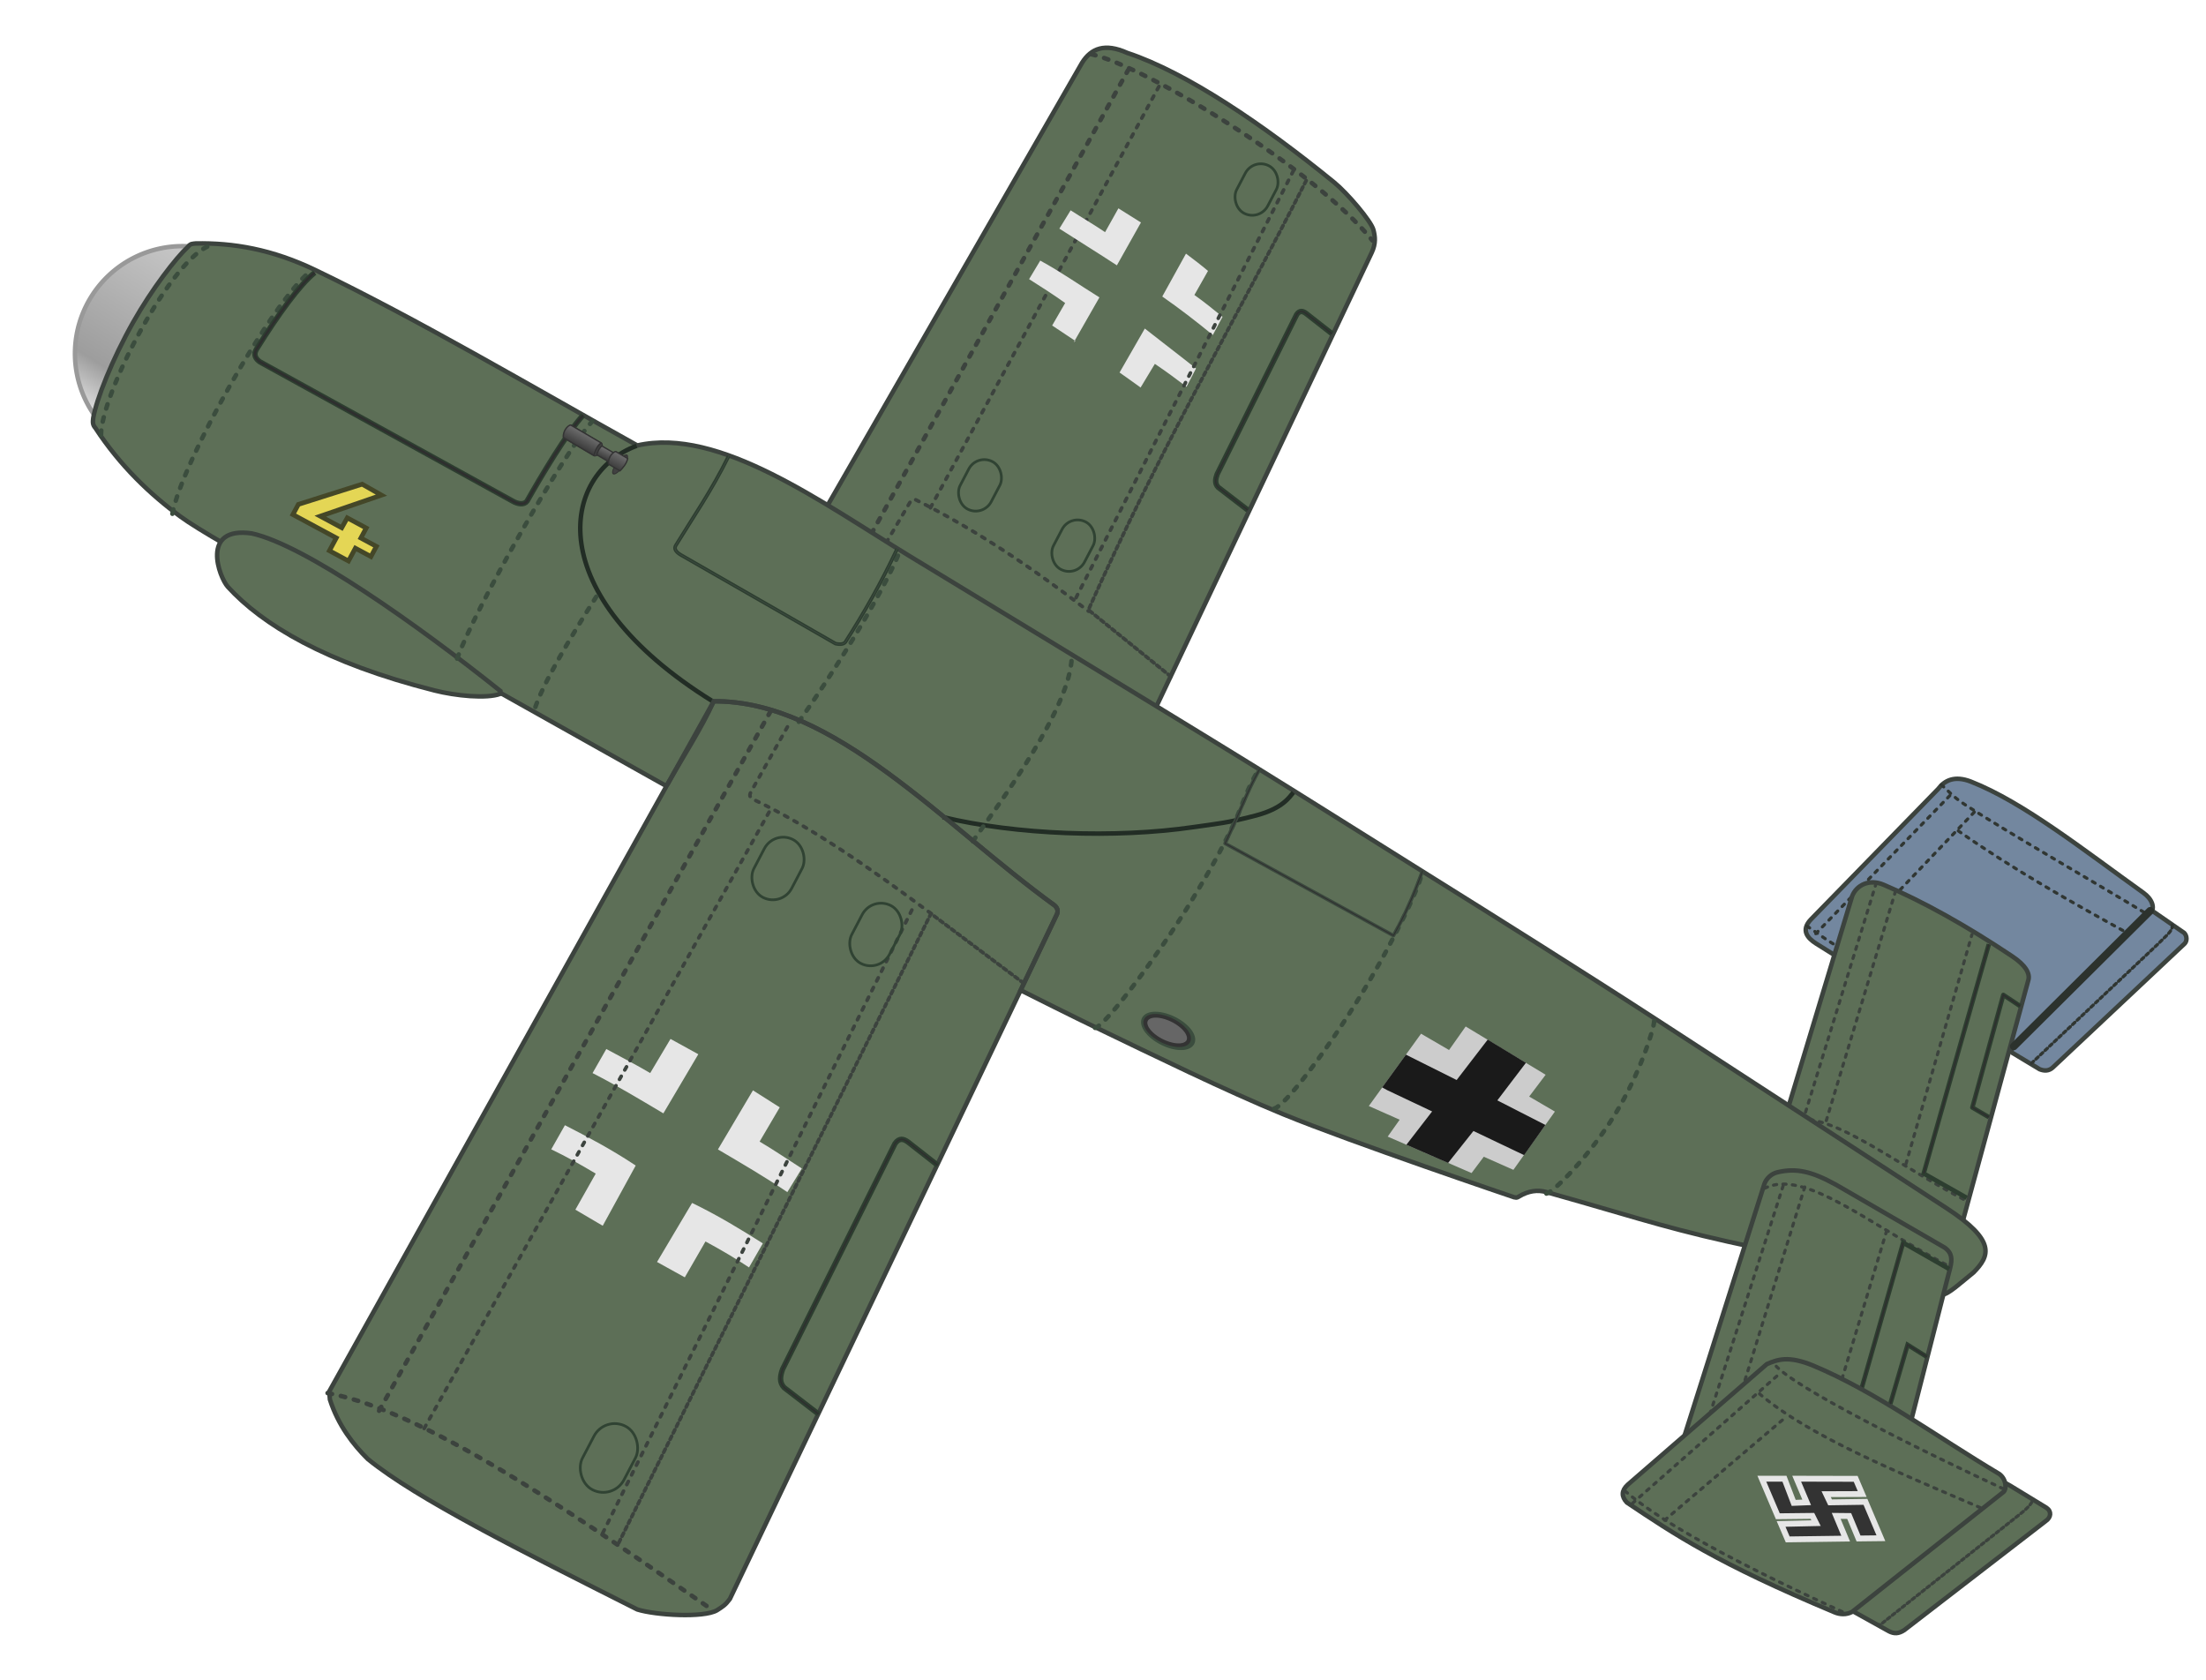 <?xml version="1.0" encoding="UTF-8" standalone="no"?>
<!-- Created with Inkscape (http://www.inkscape.org/) -->
<svg
   xmlns:dc="http://purl.org/dc/elements/1.1/"
   xmlns:cc="http://creativecommons.org/ns#"
   xmlns:rdf="http://www.w3.org/1999/02/22-rdf-syntax-ns#"
   xmlns:svg="http://www.w3.org/2000/svg"
   xmlns="http://www.w3.org/2000/svg"
   xmlns:xlink="http://www.w3.org/1999/xlink"
   xmlns:sodipodi="http://sodipodi.sourceforge.net/DTD/sodipodi-0.dtd"
   xmlns:inkscape="http://www.inkscape.org/namespaces/inkscape"
   width="489.67"
   height="372.92"
   id="svg2"
   sodipodi:version="0.32"
   inkscape:version="0.46"
   sodipodi:docname="Arado E.381 I 3d.svg"
   inkscape:output_extension="org.inkscape.output.svg.inkscape"
   version="1.0">
  <defs
     id="defs4">
    <linearGradient
       id="linearGradient3396">
      <stop
         style="stop-color:#696969;stop-opacity:1;"
         offset="0"
         id="stop3398" />
      <stop
         style="stop-color:#333333;stop-opacity:1;"
         offset="1"
         id="stop3400" />
    </linearGradient>
    <linearGradient
       id="linearGradient3280">
      <stop
         style="stop-color:#cccccc;stop-opacity:1;"
         offset="0"
         id="stop3282" />
      <stop
         id="stop3290"
         offset="0.74"
         style="stop-color:#9d9d9d;stop-opacity:1;" />
      <stop
         style="stop-color:#efefef;stop-opacity:1;"
         offset="1"
         id="stop3284" />
    </linearGradient>
    <inkscape:perspective
       sodipodi:type="inkscape:persp3d"
       inkscape:vp_x="0 : 526.18109 : 1"
       inkscape:vp_y="0 : 1000 : 0"
       inkscape:vp_z="744.09448 : 526.18109 : 1"
       inkscape:persp3d-origin="372.04724 : 350.78739 : 1"
       id="perspective10" />
    <inkscape:perspective
       id="perspective2390"
       inkscape:persp3d-origin="372.04724 : 350.78739 : 1"
       inkscape:vp_z="744.09448 : 526.18109 : 1"
       inkscape:vp_y="0 : 1000 : 0"
       inkscape:vp_x="0 : 526.18109 : 1"
       sodipodi:type="inkscape:persp3d" />
    <linearGradient
       inkscape:collect="always"
       xlink:href="#linearGradient3280"
       id="linearGradient3286"
       x1="113.25"
       y1="396.023"
       x2="162.286"
       y2="396.023"
       gradientUnits="userSpaceOnUse" />
    <linearGradient
       inkscape:collect="always"
       xlink:href="#linearGradient3396"
       id="linearGradient3450"
       x1="-210.852"
       y1="424.845"
       x2="-199.992"
       y2="424.845"
       gradientUnits="userSpaceOnUse" />
    <radialGradient
       inkscape:collect="always"
       xlink:href="#linearGradient3396"
       id="radialGradient3452"
       cx="431.452"
       cy="218.114"
       fx="431.452"
       fy="218.114"
       r="5.43"
       gradientTransform="matrix(1,0,0,0.244,0,164.853)"
       gradientUnits="userSpaceOnUse"
       spreadMethod="reflect" />
    <radialGradient
       inkscape:collect="always"
       xlink:href="#linearGradient3396"
       id="radialGradient3473"
       gradientUnits="userSpaceOnUse"
       gradientTransform="matrix(0.838,0.545,-0.133,0.205,-78.011,145.974)"
       spreadMethod="reflect"
       cx="431.452"
       cy="218.114"
       fx="431.452"
       fy="218.114"
       r="5.43" />
    <linearGradient
       inkscape:collect="always"
       xlink:href="#linearGradient3396"
       id="linearGradient3481"
       x1="242.298"
       y1="416.859"
       x2="240.963"
       y2="419.258"
       gradientUnits="userSpaceOnUse"
       spreadMethod="reflect" />
    <linearGradient
       inkscape:collect="always"
       xlink:href="#linearGradient3396"
       id="linearGradient3489"
       x1="249.007"
       y1="421.177"
       x2="248.225"
       y2="422.692"
       gradientUnits="userSpaceOnUse" />
    <linearGradient
       inkscape:collect="always"
       xlink:href="#linearGradient3396"
       id="linearGradient3495"
       gradientUnits="userSpaceOnUse"
       spreadMethod="reflect"
       x1="242.298"
       y1="416.859"
       x2="240.963"
       y2="419.258"
       gradientTransform="translate(10.007,5.935)" />
    <linearGradient
       inkscape:collect="always"
       xlink:href="#linearGradient3396"
       id="linearGradient3509"
       gradientUnits="userSpaceOnUse"
       x1="249.007"
       y1="421.177"
       x2="248.225"
       y2="422.692"
       gradientTransform="matrix(1.081,-0.146,-0.135,1.238,52.989,-53.845)" />
    <linearGradient
       inkscape:collect="always"
       xlink:href="#linearGradient3396"
       id="linearGradient3511"
       gradientUnits="userSpaceOnUse"
       spreadMethod="reflect"
       x1="242.298"
       y1="416.859"
       x2="240.963"
       y2="419.258"
       gradientTransform="matrix(1.081,-0.146,-0.135,1.238,52.989,-53.845)" />
    <linearGradient
       inkscape:collect="always"
       xlink:href="#linearGradient3396"
       id="linearGradient3513"
       gradientUnits="userSpaceOnUse"
       gradientTransform="matrix(1.081,-0.146,-0.135,1.238,63.003,-47.964)"
       spreadMethod="reflect"
       x1="242.298"
       y1="416.859"
       x2="240.963"
       y2="419.258" />
    <filter
       inkscape:collect="always"
       id="filter4104"
       x="-0.014"
       width="1.028"
       y="-0.111"
       height="1.221">
      <feGaussianBlur
         inkscape:collect="always"
         stdDeviation="0.467"
         id="feGaussianBlur4106" />
    </filter>
    <filter
       inkscape:collect="always"
       id="filter4108">
      <feGaussianBlur
         inkscape:collect="always"
         stdDeviation="0.462"
         id="feGaussianBlur4110" />
    </filter>
    <filter
       inkscape:collect="always"
       id="filter4116">
      <feGaussianBlur
         inkscape:collect="always"
         stdDeviation="0.207"
         id="feGaussianBlur4118" />
    </filter>
    <filter
       inkscape:collect="always"
       id="filter4156">
      <feGaussianBlur
         inkscape:collect="always"
         stdDeviation="0.18"
         id="feGaussianBlur4158" />
    </filter>
    <filter
       inkscape:collect="always"
       id="filter4160">
      <feGaussianBlur
         inkscape:collect="always"
         stdDeviation="0.245"
         id="feGaussianBlur4162" />
    </filter>
    <filter
       inkscape:collect="always"
       id="filter4164">
      <feGaussianBlur
         inkscape:collect="always"
         stdDeviation="0.231"
         id="feGaussianBlur4166" />
    </filter>
    <filter
       inkscape:collect="always"
       id="filter4170">
      <feGaussianBlur
         inkscape:collect="always"
         stdDeviation="0.316"
         id="feGaussianBlur4172" />
    </filter>
    <filter
       inkscape:collect="always"
       id="filter4184">
      <feGaussianBlur
         inkscape:collect="always"
         stdDeviation="0.159"
         id="feGaussianBlur4186" />
    </filter>
    <filter
       inkscape:collect="always"
       id="filter4200">
      <feGaussianBlur
         inkscape:collect="always"
         stdDeviation="0.199"
         id="feGaussianBlur4202" />
    </filter>
    <filter
       inkscape:collect="always"
       id="filter4204">
      <feGaussianBlur
         inkscape:collect="always"
         stdDeviation="0.337"
         id="feGaussianBlur4206" />
    </filter>
    <filter
       inkscape:collect="always"
       id="filter4208">
      <feGaussianBlur
         inkscape:collect="always"
         stdDeviation="0.116"
         id="feGaussianBlur4210" />
    </filter>
    <filter
       inkscape:collect="always"
       id="filter4212">
      <feGaussianBlur
         inkscape:collect="always"
         stdDeviation="0.235"
         id="feGaussianBlur4214" />
    </filter>
    <filter
       inkscape:collect="always"
       id="filter4218">
      <feGaussianBlur
         inkscape:collect="always"
         stdDeviation="0.766"
         id="feGaussianBlur4220" />
    </filter>
    <filter
       inkscape:collect="always"
       id="filter4222">
      <feGaussianBlur
         inkscape:collect="always"
         stdDeviation="0.08"
         id="feGaussianBlur4224" />
    </filter>
    <filter
       inkscape:collect="always"
       id="filter4230">
      <feGaussianBlur
         inkscape:collect="always"
         stdDeviation="0.08"
         id="feGaussianBlur4232" />
    </filter>
  </defs>
  <sodipodi:namedview
     id="base"
     pagecolor="#ffffff"
     bordercolor="#666666"
     borderopacity="1.0"
     inkscape:pageopacity="0.0"
     inkscape:pageshadow="2"
     inkscape:zoom="0.98994949"
     inkscape:cx="132.98345"
     inkscape:cy="278.35044"
     inkscape:document-units="px"
     inkscape:current-layer="layer1"
     showgrid="false"
     inkscape:window-width="1280"
     inkscape:window-height="968"
     inkscape:window-x="-4"
     inkscape:window-y="-4"
     showguides="true"
     inkscape:guide-bbox="true" />
  <g
     inkscape:label="Capa 1"
     inkscape:groupmode="layer"
     id="layer1"
     transform="translate(-128.088,-330.007)">
    <path
       style="fill:#73879f;fill-opacity:1;fill-rule:evenodd;stroke:#3c433e;stroke-width:1px;stroke-linecap:butt;stroke-linejoin:miter;stroke-opacity:1"
       d="M 531.162,539.428 C 529.403,538.303 527.7,536.536 530.091,534.071 L 558.305,505.142 C 559.709,503.258 561.942,502.084 565.627,503.535 C 577.275,508.122 590.722,518.8 603.841,528.178 C 605.855,529.618 606.491,531.56 605.448,532.821 L 576.001,562.973 C 575.199,563.771 574.377,563.302 573.395,562.999 C 558.575,555.646 544.991,548.269 531.162,539.428 z"
       id="path3374"
       sodipodi:nodetypes="cccsscccs" />
    <path
       style="fill:none;fill-rule:evenodd;stroke:#303632;stroke-width:0.7;stroke-linecap:round;stroke-linejoin:miter;stroke-miterlimit:4;stroke-dasharray:0.7, 1.4;stroke-dashoffset:0;stroke-opacity:1"
       d="M 529.198,535.589 C 531.03,536.796 534.164,539.215 536.609,540.41"
       id="path3386"
       sodipodi:nodetypes="cc" />
    <path
       style="fill:none;fill-rule:evenodd;stroke:#303632;stroke-width:0.7;stroke-linecap:round;stroke-linejoin:miter;stroke-miterlimit:4;stroke-dasharray:0.7, 1.4;stroke-dashoffset:0;stroke-opacity:1"
       d="M 560.887,506.627 L 531.131,537.268"
       id="path3378"
       sodipodi:nodetypes="cc" />
    <path
       style="fill:none;fill-rule:evenodd;stroke:#303632;stroke-width:0.7;stroke-linecap:round;stroke-linejoin:miter;stroke-miterlimit:4;stroke-dasharray:0.7, 1.4;stroke-dashoffset:0;stroke-opacity:1"
       d="M 566.317,510.289 L 547.629,529.861"
       id="path3380"
       sodipodi:nodetypes="cc" />
    <path
       style="fill:#5d6f57;fill-opacity:1;fill-rule:evenodd;stroke:#3c433e;stroke-width:1px;stroke-linecap:butt;stroke-linejoin:miter;stroke-opacity:1"
       d="M 524.703,576.95 L 539.22,528.914 C 540.19,526.481 542.996,525.052 546.162,526.392 C 554.857,530.072 564.575,535.493 574.734,542.285 C 577.73,544.289 578.774,546.136 578.305,547.642 L 563.327,602.716 L 524.703,576.95 z"
       id="path2572"
       sodipodi:nodetypes="ccssccc" />
    <path
       style="fill:#5d6f57;fill-opacity:1;fill-rule:evenodd;stroke:#3c433e;stroke-width:1px;stroke-linecap:butt;stroke-linejoin:miter;stroke-opacity:1"
       d="M 309.377,446.392 L 368.305,343.892 C 370.284,340.769 373.303,339.498 378.305,341.749 C 391.469,346.106 408.546,357.694 424.225,370.487 C 427.196,372.911 432.464,379.117 432.948,381.035 C 433.329,382.543 433.518,384.028 432.591,386.035 L 382.948,490.678 L 309.377,446.392 z"
       id="path2396"
       sodipodi:nodetypes="cccssccc" />
    <path
       style="fill:none;fill-rule:evenodd;stroke:#3c433e;stroke-width:1;stroke-linecap:round;stroke-linejoin:miter;stroke-miterlimit:4;stroke-dasharray:1, 2;stroke-dashoffset:0;stroke-opacity:1"
       d="M 321.481,448.543 L 378.502,345.562"
       id="path2398"
       sodipodi:nodetypes="cc" />
    <path
       style="fill:none;fill-rule:evenodd;stroke:#3c433e;stroke-width:0.8;stroke-linecap:round;stroke-linejoin:miter;stroke-miterlimit:4;stroke-dasharray:0.8, 1.6;stroke-dashoffset:0;stroke-opacity:1"
       d="M 334.613,442.735 L 385.514,348.878"
       id="path2400"
       sodipodi:nodetypes="cc" />
    <path
       style="fill:none;fill-rule:evenodd;stroke:#3c433e;stroke-width:0.8;stroke-linecap:round;stroke-linejoin:miter;stroke-miterlimit:4;stroke-dasharray:0.8, 1.6;stroke-dashoffset:0;stroke-opacity:1"
       d="M 324.789,450.48 L 330.235,441.249 L 331.025,440.785 C 344.949,447.712 357.623,456.367 369.723,465.693"
       id="path2402"
       sodipodi:nodetypes="cccs" />
    <path
       style="fill:none;fill-rule:evenodd;stroke:#3c433e;stroke-width:0.8;stroke-linecap:round;stroke-linejoin:miter;stroke-miterlimit:4;stroke-dasharray:0.8, 0.8;stroke-dashoffset:0;stroke-opacity:1"
       d="M 418.022,370.104 C 401.91,401.865 385.799,429.121 369.687,465.388 L 388.037,480.232"
       id="path2404"
       sodipodi:nodetypes="cc" />
    <path
       style="fill:none;fill-rule:evenodd;stroke:#2d3e30;stroke-width:1.2;stroke-linecap:butt;stroke-linejoin:miter;stroke-miterlimit:4;stroke-dasharray:none;stroke-opacity:1;filter:url(#filter4156)"
       d="M 405.071,443.24 L 398.505,438.189 C 397.703,437.365 397.876,436.345 398.253,435.285 L 415.93,399.804 C 416.604,398.869 417.277,399.07 417.951,399.551 L 423.759,404.097"
       id="path2406"
       sodipodi:nodetypes="cccccc" />
    <path
       id="path2408"
       style="fill:#e6e6e6;fill-opacity:1;fill-rule:evenodd;stroke:none;stroke-width:1px;stroke-linecap:butt;stroke-linejoin:miter;stroke-opacity:1"
       d="M 381.347,379.396 C 379.723,378.356 377.979,377.26 376.345,376.254 L 373.385,381.541 C 370.931,379.876 368.351,378.379 365.738,376.696 L 363.238,380.759 C 367.398,383.447 371.655,386.058 376.005,388.908 L 381.347,379.396 z M 391.342,386.31 C 393.03,387.573 394.602,388.775 396.232,390.144 L 393.208,395.485 C 395.428,397.06 397.416,398.686 399.452,400.34 L 397.299,404.376 C 393.562,401.304 389.855,398.457 386.08,395.827 L 391.342,386.31 z M 366.433,405.991 L 372.133,396.018 C 367.833,393.366 363.596,390.365 358.993,387.855 L 356.521,391.975 C 359.252,393.7 361.959,395.429 364.522,397.273 L 361.635,402.266 C 363.357,403.388 365.08,404.533 366.804,405.702 M 376.599,412.699 L 382.206,402.941 C 386.039,405.96 389.843,408.844 393.565,411.807 L 391.463,415.869 C 389.19,414.136 386.895,412.434 384.435,410.78 L 381.269,416.029 C 379.856,414.97 378.003,413.723 376.599,412.699 z"
       sodipodi:nodetypes="cccccccccccccccccccccccccccc" />
    <path
       sodipodi:nodetypes="cc"
       id="path2433"
       d="M 415.203,367.875 L 366.326,463.887"
       style="fill:none;fill-rule:evenodd;stroke:#3c433e;stroke-width:0.8;stroke-linecap:round;stroke-linejoin:miter;stroke-miterlimit:4;stroke-dasharray:0.8, 1.6;stroke-dashoffset:0;stroke-opacity:1" />
    <path
       style="fill:none;fill-rule:evenodd;stroke:#3c433e;stroke-width:1;stroke-linecap:round;stroke-linejoin:miter;stroke-miterlimit:4;stroke-dasharray:1, 2;stroke-dashoffset:0;stroke-opacity:1"
       d="M 370.286,342.031 C 382.744,344.849 420.03,367.701 432.724,383.389"
       id="path2435"
       sodipodi:nodetypes="cc" />
    <path
       sodipodi:type="arc"
       style="opacity:1;fill:url(#linearGradient3286);fill-opacity:1;fill-rule:evenodd;stroke:#999999;stroke-width:1;stroke-linecap:round;stroke-linejoin:round;stroke-miterlimit:4;stroke-dasharray:none;stroke-dashoffset:0;stroke-opacity:1"
       id="path2508"
       sodipodi:cx="137.76785"
       sodipodi:cy="396.02289"
       sodipodi:rx="24.017857"
       sodipodi:ry="24.017857"
       d="M 161.786,396.023 A 24.018,24.018 0 1 1 113.75,396.023 A 24.018,24.018 0 1 1 161.786,396.023 z"
       transform="matrix(-0.526,0.842,-0.842,-0.526,574.492,500.801)"
       inkscape:transform-center-x="-2.8740415"
       inkscape:transform-center-y="3.5217883" />
    <path
       sodipodi:nodetypes="cc"
       id="path2574"
       d="M 523.715,579.314 C 532.533,574.889 546.795,587.292 564.555,596.571"
       style="fill:none;fill-rule:evenodd;stroke:#3c433e;stroke-width:0.7;stroke-linecap:round;stroke-linejoin:miter;stroke-miterlimit:4;stroke-dasharray:0.7, 1.4;stroke-dashoffset:0;stroke-opacity:1" />
    <path
       style="fill:none;fill-rule:evenodd;stroke:#3c433e;stroke-width:0.7;stroke-linecap:round;stroke-linejoin:miter;stroke-miterlimit:4;stroke-dasharray:0.7, 1.4;stroke-dashoffset:0;stroke-opacity:1"
       d="M 548.841,527.821 L 533.43,578.912"
       id="path2578"
       sodipodi:nodetypes="cc" />
    <path
       style="fill:none;fill-rule:evenodd;stroke:#3c433e;stroke-width:0.7;stroke-linecap:round;stroke-linejoin:miter;stroke-miterlimit:4;stroke-dasharray:0.7, 1.4;stroke-dashoffset:0;stroke-opacity:1"
       d="M 544.555,526.035 L 528.305,578.714"
       id="path2576" />
    <path
       style="fill:#5d6f57;fill-opacity:1;fill-rule:evenodd;stroke:#3c433e;stroke-width:1px;stroke-linecap:butt;stroke-linejoin:miter;stroke-opacity:1"
       d="M 148.779,422.815 C 149.457,418.72 153.008,409.745 157.673,401.49 C 161.859,394.085 167.111,387.292 169.892,384.702 C 170.404,384.067 170.812,384.137 171.533,384.048 C 179.816,383.892 188.444,385.314 198.125,389.973 C 220.793,400.883 245.526,415.481 269.555,428.892 C 287.662,424.764 310.45,441.535 330.024,453.468 C 330.024,453.468 383.902,486.133 406.877,500.321 C 418.422,507.45 433.711,517.124 445.225,524.305 C 460.441,533.795 480.996,546.725 496.163,556.587 L 560.023,598.106 C 571.359,605.476 569.717,608.811 566.191,612.441 C 563.577,614.524 560.422,617.51 559.132,617.387 L 517.577,606.885 C 500.844,603.497 490.761,600.144 478.705,596.721 L 471.362,594.637 C 469.367,594.07 467.344,594.363 465.272,595.6 C 464.627,596.026 464.486,595.779 464.165,595.773 C 464.165,595.773 428.02,583.543 412.9,577.338 C 400.244,572.144 383.847,564.109 371.52,558.178 C 361.614,553.413 338.739,541.808 338.739,541.808 L 279.377,506.392 L 234.517,481.219 C 208.929,467.728 176.348,450.714 167.999,444.577 C 161.556,439.841 154.758,433.441 149.263,425.011 C 148.622,424.281 148.68,423.721 148.779,422.815 z"
       id="path3292"
       sodipodi:nodetypes="csccscssssscccssccsscccscc" />
    <path
       transform="matrix(0.866,0.43,-0.375,0.755,260.957,-12.435)"
       d="M 385.752,540.278 A 5.808,3.22 0 1 1 374.135,540.278 A 5.808,3.22 0 1 1 385.752,540.278 z"
       sodipodi:ry="3.2198613"
       sodipodi:rx="5.8083773"
       sodipodi:cy="540.27795"
       sodipodi:cx="379.94363"
       id="path4174"
       style="opacity:1;fill:none;fill-opacity:1;fill-rule:evenodd;stroke:#3b4d3e;stroke-width:1.773;stroke-linecap:round;stroke-linejoin:round;stroke-miterlimit:4;stroke-dasharray:none;stroke-dashoffset:0;stroke-opacity:1;filter:url(#filter4184)"
       sodipodi:type="arc" />
    <path
       style="fill:#5d6f57;fill-opacity:1;fill-rule:evenodd;stroke:#3c433e;stroke-width:1px;stroke-linecap:butt;stroke-linejoin:miter;stroke-opacity:1"
       d="M 286.52,485.678 L 201.162,638.892 L 201.322,640.689 C 203.149,646.392 206.532,650.736 209.734,653.892 C 220.651,662.766 243.534,674.163 269.555,687.285 C 273.581,688.549 284.283,689.201 287.234,687.464 C 288.524,686.63 289.074,686.333 290.091,684.964 L 362.591,533.178 C 363.015,532.38 362.905,531.665 362.234,531.035 C 337.276,512.945 313.214,485.515 286.52,485.678 z"
       id="path2605"
       sodipodi:nodetypes="cccccccccc" />
    <path
       id="path2607"
       style="fill:#e6e6e6;fill-rule:evenodd;stroke:none;stroke-width:1px;stroke-linecap:butt;stroke-linejoin:miter;stroke-opacity:1"
       d="M 253.484,579.785 C 258.6,582.403 263.75,585.122 269.198,588.735 L 261.877,602.107 L 255.805,598.535 L 260.322,590.53 C 256.989,588.529 253.781,586.742 250.448,585.142 L 253.484,579.785 z M 259.617,568.216 C 264.969,570.952 269.972,573.967 275.338,577.154 L 283.094,564.029 L 276.922,560.634 L 272.412,568.21 C 269.39,566.402 266.081,564.737 262.672,562.87 L 259.617,568.216 z M 297.415,606.013 C 292.558,602.941 287.596,599.891 281.714,597.04 L 273.929,610.146 L 280.093,613.556 L 284.686,605.594 C 288.104,607.445 291.274,609.297 294.348,611.352 L 297.415,606.013 z M 302.854,594.64 C 297.88,591.267 292.828,588.332 287.452,585.162 L 295.223,572.047 L 301.17,575.822 L 296.701,583.422 C 299.74,585.201 302.792,587.3 306.07,589.389 L 302.854,594.64 z" />
    <path
       style="fill:none;fill-rule:evenodd;stroke:#3c433e;stroke-width:1;stroke-linecap:round;stroke-linejoin:miter;stroke-miterlimit:4;stroke-dasharray:1, 2;stroke-dashoffset:0;stroke-opacity:1"
       d="M 200.805,639.249 C 223.609,643.352 261.021,669.985 285.805,687.107"
       id="path2616"
       sodipodi:nodetypes="cc" />
    <path
       style="fill:none;fill-rule:evenodd;stroke:#3c433e;stroke-width:1;stroke-linecap:round;stroke-linejoin:miter;stroke-miterlimit:4;stroke-dasharray:1, 2;stroke-dashoffset:0;stroke-opacity:1"
       d="M 212.234,643.178 L 299.377,487.464"
       id="path2618" />
    <path
       style="fill:none;fill-rule:evenodd;stroke:#3c433e;stroke-width:0.8;stroke-linecap:round;stroke-linejoin:miter;stroke-miterlimit:4;stroke-dasharray:0.8, 1.6;stroke-dashoffset:0;stroke-opacity:1"
       d="M 222.234,647.107 L 299.377,509.249"
       id="path2620" />
    <path
       style="fill:none;fill-rule:evenodd;stroke:#3c433e;stroke-width:0.8;stroke-linecap:round;stroke-linejoin:miter;stroke-miterlimit:4;stroke-dasharray:0.8, 1.6;stroke-dashoffset:0;stroke-opacity:1"
       d="M 261.877,670.321 L 331.162,530.678"
       id="path2622" />
    <path
       id="path2626"
       d="M 265.448,672.464 L 334.734,532.821 L 355.195,548.17"
       style="fill:none;fill-rule:evenodd;stroke:#3c433e;stroke-width:0.8;stroke-linecap:round;stroke-linejoin:miter;stroke-miterlimit:4;stroke-dasharray:0.8, 0.8;stroke-dashoffset:0;stroke-opacity:1" />
    <path
       style="fill:none;fill-rule:evenodd;stroke:#3c433e;stroke-width:0.8;stroke-linecap:round;stroke-linejoin:miter;stroke-miterlimit:4;stroke-dasharray:0.8, 1.6;stroke-dashoffset:0;stroke-opacity:1"
       d="M 334.791,532.821 C 321.456,522.878 308.167,513.547 295.122,507.373 C 294.346,506.867 294.52,506.362 294.734,505.857 L 303.662,489.964"
       id="path2628"
       sodipodi:nodetypes="cccc" />
    <path
       sodipodi:nodetypes="cccccc"
       id="path2630"
       d="M 309.769,643.9 L 302.16,638.046 C 301.028,636.882 301.271,635.443 301.803,633.946 L 326.761,583.852 C 327.712,582.532 328.663,582.816 329.613,583.495 L 336.232,588.675"
       style="fill:none;fill-rule:evenodd;stroke:#2d3e30;stroke-width:1.2;stroke-linecap:butt;stroke-linejoin:miter;stroke-miterlimit:4;stroke-dasharray:none;stroke-opacity:1;filter:url(#filter4160)" />
    <rect
       style="opacity:1;fill:none;fill-opacity:1;fill-rule:evenodd;stroke:#304333;stroke-width:0.6;stroke-linecap:round;stroke-linejoin:round;stroke-miterlimit:4;stroke-dasharray:none;stroke-dashoffset:0;stroke-opacity:1"
       id="rect3402"
       width="9.464"
       height="14.464"
       x="530.224"
       y="319.215"
       transform="matrix(0.886,0.464,-0.464,0.886,0,0)"
       ry="4.732" />
    <rect
       ry="4.732"
       transform="matrix(0.886,0.464,-0.464,0.886,0,0)"
       y="316.313"
       x="504.19"
       height="14.464"
       width="9.464"
       id="rect3404"
       style="opacity:1;fill:none;fill-opacity:1;fill-rule:evenodd;stroke:#304333;stroke-width:0.6;stroke-linecap:round;stroke-linejoin:round;stroke-miterlimit:4;stroke-dasharray:none;stroke-dashoffset:0;stroke-opacity:1" />
    <rect
       style="opacity:1;fill:none;fill-opacity:1;fill-rule:evenodd;stroke:#304333;stroke-width:0.6;stroke-linecap:round;stroke-linejoin:round;stroke-miterlimit:4;stroke-dasharray:none;stroke-dashoffset:0;stroke-opacity:1"
       id="rect3406"
       width="10.399"
       height="15.892"
       x="531.19"
       y="448.905"
       transform="matrix(0.886,0.464,-0.464,0.886,0,0)"
       ry="5.199" />
    <rect
       ry="3.891"
       transform="matrix(0.886,0.464,-0.464,0.886,0,0)"
       y="221.464"
       x="505.293"
       height="11.894"
       width="7.783"
       id="rect3408"
       style="opacity:1;fill:none;fill-opacity:1;fill-rule:evenodd;stroke:#304333;stroke-width:0.6;stroke-linecap:round;stroke-linejoin:round;stroke-miterlimit:4;stroke-dasharray:none;stroke-dashoffset:0;stroke-opacity:1" />
    <rect
       style="opacity:1;fill:none;fill-opacity:1;fill-rule:evenodd;stroke:#304333;stroke-width:0.6;stroke-linecap:round;stroke-linejoin:round;stroke-miterlimit:4;stroke-dasharray:none;stroke-dashoffset:0;stroke-opacity:1"
       id="rect3410"
       width="7.783"
       height="11.894"
       x="529.847"
       y="223.716"
       transform="matrix(0.886,0.464,-0.464,0.886,0,0)"
       ry="3.891" />
    <rect
       ry="3.891"
       transform="matrix(0.886,0.464,-0.464,0.886,0,0)"
       y="134.83"
       x="529.201"
       height="11.894"
       width="7.783"
       id="rect3412"
       style="opacity:1;fill:none;fill-opacity:1;fill-rule:evenodd;stroke:#304333;stroke-width:0.6;stroke-linecap:round;stroke-linejoin:round;stroke-miterlimit:4;stroke-dasharray:none;stroke-dashoffset:0;stroke-opacity:1" />
    <path
       style="font-size:29.382px;font-style:normal;font-variant:normal;font-weight:normal;font-stretch:normal;fill:#e4d655;fill-opacity:1;stroke:#444728;stroke-width:1.039px;stroke-linecap:butt;stroke-linejoin:miter;stroke-opacity:1;font-family:Arial;-inkscape-font-specification:Arial"
       d="M 203.95,447.158 L 199.184,444.592 L 212.761,439.919 L 208.473,437.486 L 194.316,441.972 L 193.1,444.229 L 202.734,449.416 L 201.205,452.257 L 205.445,454.54 L 206.974,451.699 L 210.423,453.556 L 211.639,451.298 L 208.19,449.441 L 209.384,447.222 L 205.175,444.965 L 203.95,447.158 z"
       id="text3294"
       sodipodi:nodetypes="cccccccccccccccc" />
    <path
       style="fill:#5d6f57;fill-opacity:1;fill-rule:evenodd;stroke:#3c433e;stroke-width:1px;stroke-linecap:butt;stroke-linejoin:miter;stroke-opacity:1"
       d="M 183.974,448.417 C 172.467,446.761 176.761,458.195 178.671,460.287 C 186.295,468.637 200.248,477.131 224.534,483.279 C 229.258,484.475 236.085,485.158 239.154,484.025 L 239.154,483.394 C 220.88,468.8 195.81,451.008 183.974,448.417 z"
       id="path2522"
       sodipodi:nodetypes="cssccc" />
    <path
       style="fill:none;fill-rule:evenodd;stroke:#222d25;stroke-width:1px;stroke-linecap:butt;stroke-linejoin:miter;stroke-opacity:1;filter:url(#filter4108)"
       d="M 269.395,428.972 C 252.618,435.249 247.881,461.86 286.252,485.667"
       id="path3294"
       sodipodi:nodetypes="cc" />
    <path
       style="fill:none;fill-rule:evenodd;stroke:#222d25;stroke-width:1px;stroke-linecap:butt;stroke-linejoin:miter;stroke-opacity:1;filter:url(#filter4104)"
       d="M 337.335,511.381 C 353.493,515.308 375.676,516.143 392.962,513.619 C 398.117,512.866 400.381,512.744 406.872,511.033 C 412.924,509.437 414.364,506.831 415.172,505.931"
       id="path3296"
       sodipodi:nodetypes="cssc" />
    <path
       style="fill:none;fill-opacity:1;fill-rule:evenodd;stroke:#3b4d3e;stroke-width:1;stroke-linecap:round;stroke-linejoin:miter;stroke-miterlimit:4;stroke-dasharray:1, 2;stroke-dashoffset:0;stroke-opacity:1"
       d="M 344.02,516.749 C 350.515,507.578 365.759,486.907 365.984,475.857"
       id="path3298"
       sodipodi:nodetypes="cc" />
    <path
       sodipodi:nodetypes="cc"
       id="path3300"
       d="M 305.401,490.236 C 312.397,480.412 323.751,462.417 327.887,452.255"
       style="fill:none;fill-opacity:1;fill-rule:evenodd;stroke:#3b4d3e;stroke-width:1;stroke-linecap:round;stroke-linejoin:miter;stroke-miterlimit:4;stroke-dasharray:1, 2;stroke-dashoffset:0;stroke-opacity:1" />
    <path
       style="fill:none;fill-rule:evenodd;stroke:#2d3e30;stroke-width:0.8;stroke-linecap:butt;stroke-linejoin:miter;stroke-miterlimit:4;stroke-dasharray:none;stroke-opacity:1;filter:url(#filter4164)"
       d="M 289.823,431.258 C 286.014,438.975 281.936,444.801 278.127,451.035 C 277.651,451.749 278.008,452.464 279.198,453.178 L 313.552,472.881 C 314.815,473.164 315.584,472.954 315.895,472.285 C 319.778,466.194 323.588,459.591 327.234,451.839"
       id="path3302"
       sodipodi:nodetypes="cccccc" />
    <path
       style="fill:none;fill-opacity:1;fill-rule:evenodd;stroke:#3b4d3e;stroke-width:1;stroke-linecap:round;stroke-linejoin:miter;stroke-miterlimit:4;stroke-dasharray:1, 2;stroke-dashoffset:0;stroke-opacity:1"
       d="M 260.448,462.464 C 254.312,472.099 248.369,482.187 246.698,487.642"
       id="path3304"
       sodipodi:nodetypes="cc" />
    <path
       style="fill:none;fill-opacity:1;fill-rule:evenodd;stroke:#3b4d3e;stroke-width:1;stroke-linecap:round;stroke-linejoin:miter;stroke-miterlimit:4;stroke-dasharray:1, 2;stroke-dashoffset:0;stroke-opacity:1"
       d="M 229.555,476.214 C 233.595,465.005 253.274,430.342 259.555,423.535"
       id="path3306"
       sodipodi:nodetypes="cc" />
    <path
       sodipodi:nodetypes="cc"
       id="path3308"
       d="M 166.353,444.059 C 168.474,432.59 188.353,397.119 197.051,390.154"
       style="fill:none;fill-opacity:1;fill-rule:evenodd;stroke:#3b4d3e;stroke-width:1;stroke-linecap:round;stroke-linejoin:miter;stroke-miterlimit:4;stroke-dasharray:1, 2;stroke-dashoffset:0;stroke-opacity:1" />
    <path
       style="fill:none;fill-rule:evenodd;stroke:#2d3e30;stroke-width:1.2;stroke-linecap:butt;stroke-linejoin:miter;stroke-miterlimit:4;stroke-dasharray:none;stroke-opacity:1;filter:url(#filter4170)"
       d="M 197.935,390.533 C 194.682,393.138 189.864,399.732 184.996,407.565 C 184.315,408.775 184.8,409.636 185.796,410.343 L 241.868,441.235 C 243.065,441.941 244.453,442.118 245.082,441.235 C 248.089,435.899 254.011,425.952 257.516,422.197"
       id="path3310"
       sodipodi:nodetypes="cccccs" />
    <path
       style="fill:none;fill-opacity:1;fill-rule:evenodd;stroke:#3b4d3e;stroke-width:1;stroke-linecap:round;stroke-linejoin:miter;stroke-miterlimit:4;stroke-dasharray:1, 2;stroke-dashoffset:0;stroke-opacity:1"
       d="M 150.513,426.573 C 150.538,417.429 166.308,386.941 175.009,384.399"
       id="path3312"
       sodipodi:nodetypes="cc" />
    <path
       sodipodi:type="arc"
       style="opacity:1;fill:#666666;fill-opacity:1;fill-rule:evenodd;stroke:#333333;stroke-width:1;stroke-linecap:round;stroke-linejoin:round;stroke-miterlimit:4;stroke-dasharray:none;stroke-dashoffset:0;stroke-opacity:1"
       id="path3314"
       sodipodi:cx="379.94363"
       sodipodi:cy="540.27795"
       sodipodi:rx="5.8083773"
       sodipodi:ry="3.2198613"
       d="M 385.752,540.278 A 5.808,3.22 0 1 1 374.135,540.278 A 5.808,3.22 0 1 1 385.752,540.278 z"
       transform="matrix(0.81,0.403,-0.351,0.706,269.052,24.21)" />
    <path
       style="fill:none;fill-opacity:1;fill-rule:evenodd;stroke:#3b4d3e;stroke-width:1;stroke-linecap:round;stroke-linejoin:miter;stroke-miterlimit:4;stroke-dasharray:1, 2;stroke-dashoffset:0;stroke-opacity:1"
       d="M 371.162,558.178 C 373.491,557.777 385.697,541.203 391.937,531.001 C 398.177,520.8 399.833,517.271 402.498,511.793 C 404.697,506.177 405.851,503.403 407.502,500.857"
       id="path3316"
       sodipodi:nodetypes="czcc" />
    <path
       sodipodi:nodetypes="czc"
       id="path3318"
       d="M 410.945,576.074 C 413.092,575.705 422.435,563.545 430.095,551.023 C 437.754,538.5 443.786,525.633 443.702,523.565"
       style="fill:none;fill-opacity:1;fill-rule:evenodd;stroke:#3b4d3e;stroke-width:1;stroke-linecap:round;stroke-linejoin:miter;stroke-miterlimit:4;stroke-dasharray:1, 2;stroke-dashoffset:0;stroke-opacity:1" />
    <path
       style="fill:none;fill-opacity:1;fill-rule:evenodd;stroke:#3b4d3e;stroke-width:1;stroke-linecap:round;stroke-linejoin:miter;stroke-miterlimit:4;stroke-dasharray:1, 2;stroke-dashoffset:0;stroke-opacity:1"
       d="M 471.346,594.959 C 472.913,594.689 480.986,586.524 486.579,577.38 C 492.172,568.236 495.327,558.126 495.265,556.615"
       id="path3320"
       sodipodi:nodetypes="czc" />
    <path
       style="fill:#cccccc;fill-rule:evenodd;stroke:#cccccc;stroke-width:1px;stroke-linecap:butt;stroke-linejoin:miter;stroke-opacity:1"
       d="M 453.569,558.539 L 449.881,563.758 L 443.662,560.133 L 432.694,575.32 L 439.537,578.352 L 436.881,582.102 L 454.569,589.789 L 457.287,586.164 L 463.85,589.07 L 472.506,576.914 L 466.787,573.57 L 470.444,568.727 L 453.569,558.539 z"
       id="path3322" />
    <path
       style="fill:#1a1a1a;fill-rule:evenodd;stroke:#1a1a1a;stroke-width:1px;stroke-linecap:butt;stroke-linejoin:miter;stroke-opacity:1"
       d="M 458.444,561.443 L 451.569,570.383 L 440.316,564.757 L 435.631,571.227 L 436.256,571.57 L 446.756,576.539 L 441.054,583.925 L 449.369,587.548 L 455.006,580.445 L 466.228,585.791 L 470.382,579.915 L 459.694,574.445 L 466.069,566.068 L 458.444,561.443 z"
       id="path3333"
       sodipodi:nodetypes="cccccccccccccc" />
    <path
       style="fill:#5d6f57;fill-opacity:1;fill-rule:evenodd;stroke:#3c433e;stroke-width:1px;stroke-linecap:butt;stroke-linejoin:miter;stroke-opacity:1"
       d="M 500.984,651.928 L 519.734,592.821 C 520.167,591.602 521.266,590.535 522.71,590.21 C 526.807,589.286 530.129,589.971 535.627,592.999 L 559.739,606.95 C 561.467,608.177 561.405,609.601 560.984,611.392 L 552.412,644.964 L 500.984,651.928 z"
       id="path2558"
       sodipodi:nodetypes="ccsccccc" />
    <path
       style="fill:none;fill-rule:evenodd;stroke:#3c433e;stroke-width:0.7;stroke-linecap:round;stroke-linejoin:miter;stroke-miterlimit:4;stroke-dasharray:0.7, 1.4;stroke-dashoffset:0;stroke-opacity:1"
       d="M 519.786,593.779 C 528.605,589.353 542.867,601.757 560.627,611.035"
       id="path2560"
       sodipodi:nodetypes="cc" />
    <path
       style="fill:none;fill-rule:evenodd;stroke:#3c433e;stroke-width:0.7;stroke-linecap:round;stroke-linejoin:miter;stroke-miterlimit:4;stroke-dasharray:0.7, 1.4;stroke-dashoffset:0;stroke-opacity:1"
       d="M 523.89,593.248 L 505.834,649.564"
       id="path2562" />
    <path
       style="fill:none;fill-rule:evenodd;stroke:#2d3e30;stroke-width:1px;stroke-linecap:butt;stroke-linejoin:miter;stroke-opacity:1;filter:url(#filter4204)"
       d="M 569.555,539.607 L 555.091,590.499 L 564.645,595.901"
       id="path2580" />
    <path
       style="fill:none;fill-rule:evenodd;stroke:#3c433e;stroke-width:0.7;stroke-linecap:round;stroke-linejoin:miter;stroke-miterlimit:4;stroke-dasharray:0.7, 1.4;stroke-dashoffset:0;stroke-opacity:1"
       d="M 528.689,593.5 L 511.895,647.796"
       id="path2564" />
    <path
       style="fill:none;fill-rule:evenodd;stroke:#3c433e;stroke-width:0.7;stroke-linecap:round;stroke-linejoin:miter;stroke-miterlimit:4;stroke-dasharray:0.7, 1.4;stroke-dashoffset:0;stroke-opacity:1"
       d="M 551.162,588.357 L 565.805,537.464"
       id="path2582" />
    <path
       style="fill:none;fill-rule:evenodd;stroke:#2d3e30;stroke-width:1px;stroke-linecap:butt;stroke-linejoin:miter;stroke-opacity:1;filter:url(#filter4212)"
       d="M 540.558,640.851 L 550.533,605.875 L 560.761,611.715"
       id="path2566"
       sodipodi:nodetypes="ccc" />
    <path
       style="fill:none;fill-rule:evenodd;stroke:#3c433e;stroke-width:0.7;stroke-linecap:round;stroke-linejoin:miter;stroke-miterlimit:4;stroke-dasharray:0.7, 1.4;stroke-dashoffset:0;stroke-opacity:1"
       d="M 546.871,603.223 L 536.138,638.831"
       id="path2568"
       sodipodi:nodetypes="cc" />
    <path
       style="fill:none;fill-rule:evenodd;stroke:#2d3e30;stroke-width:1px;stroke-linecap:butt;stroke-linejoin:round;stroke-opacity:1;filter:url(#filter4200)"
       d="M 569.555,577.999 L 565.895,575.857 L 572.77,550.857 L 576.52,553.357"
       id="path2584"
       sodipodi:nodetypes="cccc" />
    <path
       id="path4142"
       d="M 550.533,605.875 L 540.558,640.851"
       style="fill:none;fill-rule:evenodd;stroke:#2e2e2e;stroke-width:0.3;stroke-linecap:butt;stroke-linejoin:miter;stroke-miterlimit:4;stroke-dasharray:none;stroke-opacity:1" />
    <path
       style="fill:none;fill-rule:evenodd;stroke:#2d3e30;stroke-width:1px;stroke-linecap:butt;stroke-linejoin:miter;stroke-opacity:1;filter:url(#filter4208)"
       d="M 547.68,641.66 L 551.52,628.535 L 555.805,631.214"
       id="path2570"
       sodipodi:nodetypes="ccc" />
    <path
       style="fill:#5d6f57;fill-opacity:1;fill-rule:evenodd;stroke:#3c433e;stroke-width:1px;stroke-linecap:butt;stroke-linejoin:miter;stroke-opacity:1"
       d="M 536.012,685.803 L 547.376,692.117 C 548.57,692.724 549.532,692.685 550.786,691.864 L 582.227,667.62 C 583.35,666.847 583.53,665.512 582.353,664.716 L 574.272,659.792 C 572.052,658.445 570.081,658.097 568.337,658.655 L 536.012,685.803 z"
       id="path3368"
       sodipodi:nodetypes="cccccccc" />
    <path
       style="fill:#5d6f57;fill-opacity:1;fill-rule:evenodd;stroke:#3c433e;stroke-width:1px;stroke-linecap:butt;stroke-linejoin:miter;stroke-opacity:1"
       d="M 489.377,659.607 L 520.27,632.821 C 522.599,631.817 525.061,630.855 530.627,633.178 C 544.482,638.961 557.838,648.854 571.886,657.211 C 573.466,658.392 573.52,660.537 572.831,661.183 L 539.198,687.821 C 537.843,688.52 536.455,688.387 535.344,687.925 C 509.143,676.962 499.784,670.604 489.198,663.535 C 487.986,662.226 487.971,660.916 489.377,659.607 z"
       id="path3356"
       sodipodi:nodetypes="ccscccccc" />
    <path
       style="fill:none;fill-rule:evenodd;stroke:#3c433e;stroke-width:0.7;stroke-linecap:round;stroke-linejoin:miter;stroke-miterlimit:4;stroke-dasharray:0.7, 1.4;stroke-dashoffset:0;stroke-opacity:1"
       d="M 490.448,663.714 L 523.484,634.607"
       id="path3358" />
    <path
       style="fill:none;fill-rule:evenodd;stroke:#3c433e;stroke-width:0.7;stroke-linecap:round;stroke-linejoin:miter;stroke-miterlimit:4;stroke-dasharray:0.7, 1.4;stroke-dashoffset:0;stroke-opacity:1"
       d="M 572.77,660.499 C 557.055,653.225 524.424,637.268 521.698,632.464"
       id="path3360"
       sodipodi:nodetypes="cc" />
    <path
       style="fill:none;fill-rule:evenodd;stroke:#3c433e;stroke-width:0.7;stroke-linecap:round;stroke-linejoin:miter;stroke-miterlimit:4;stroke-dasharray:0.7, 1.4;stroke-dashoffset:0;stroke-opacity:1"
       d="M 488.798,660.992 C 494.979,666.271 507.086,674.042 537.099,687.821"
       id="path3362"
       sodipodi:nodetypes="cc" />
    <path
       style="fill:none;fill-rule:evenodd;stroke:#3c433e;stroke-width:0.7;stroke-linecap:round;stroke-linejoin:miter;stroke-miterlimit:4;stroke-dasharray:0.7, 1.4;stroke-dashoffset:0;stroke-opacity:1"
       d="M 518.662,639.428 C 529.973,649.059 550.271,657.173 567.853,664.763"
       id="path3364"
       sodipodi:nodetypes="cc" />
    <path
       style="fill:none;fill-rule:evenodd;stroke:#3c433e;stroke-width:0.7;stroke-linecap:round;stroke-linejoin:miter;stroke-miterlimit:4;stroke-dasharray:0.7, 1.4;stroke-dashoffset:0;stroke-opacity:1"
       d="M 497.591,667.464 L 524.703,644.406"
       id="path3366"
       sodipodi:nodetypes="cc" />
    <path
       style="fill:#333333;fill-rule:evenodd;stroke:#e6e6e6;stroke-width:1.3;stroke-linecap:butt;stroke-linejoin:miter;stroke-miterlimit:4;stroke-dasharray:none;stroke-opacity:1"
       d="M 519.167,658.255 L 522.716,666.593 L 530.39,666.507 L 531.198,668.123 L 523.437,668.296 L 524.908,671.729 L 537.777,671.556 L 535.67,666.507 L 538.556,666.536 L 540.633,671.527 L 545.596,671.47 L 542.162,663.391 L 534.314,663.506 L 533.449,661.689 L 541.441,661.66 L 539.998,658.284 L 526.899,658.255 L 529.121,663.506 L 526.236,663.622 L 524.187,658.255 L 519.167,658.255 z"
       id="path3338" />
    <path
       style="fill:none;fill-rule:evenodd;stroke:#303632;stroke-width:0.7;stroke-linecap:round;stroke-linejoin:miter;stroke-miterlimit:4;stroke-dasharray:0.7, 1.4;stroke-dashoffset:0;stroke-opacity:1"
       d="M 558.993,504.228 C 560.547,505.452 561.335,506.735 564.378,508.704 C 573.939,514.889 591.32,524.858 604.829,533.018"
       id="path3376"
       sodipodi:nodetypes="csc" />
    <path
       style="fill:none;fill-rule:evenodd;stroke:#303632;stroke-width:0.7;stroke-linecap:round;stroke-linejoin:miter;stroke-miterlimit:4;stroke-dasharray:0.7, 1.4;stroke-dashoffset:0;stroke-opacity:1"
       d="M 562.781,514.456 C 575.196,523.136 587.916,530.286 600.662,537.311"
       id="path3384"
       sodipodi:nodetypes="cc" />
    <path
       style="fill:#73879f;fill-opacity:1;fill-rule:evenodd;stroke:#3c433e;stroke-width:1px;stroke-linecap:butt;stroke-linejoin:miter;stroke-opacity:1"
       d="M 605.936,532.268 L 612.938,537.117 C 613.573,537.796 613.563,538.891 613.036,539.457 L 583.742,566.984 C 582.901,567.746 581.916,567.79 580.838,567.363 L 574.77,563.716 C 574.377,563.337 574.631,562.959 574.897,562.58 L 604.629,532.563 C 605.139,532.015 605.542,532.113 605.936,532.268 z"
       id="path3388"
       sodipodi:nodetypes="ccccccccc" />
    <path
       style="fill:none;fill-rule:evenodd;stroke:#303632;stroke-width:0.7;stroke-linecap:round;stroke-linejoin:miter;stroke-miterlimit:4;stroke-dasharray:0.7, 0.7;stroke-dashoffset:0;stroke-opacity:1;filter:url(#filter4230)"
       d="M 610.27,535.321 C 610.46,536.652 608.86,537.732 607.055,539.607 L 579.02,566.035"
       id="path3390"
       sodipodi:nodetypes="ccc" />
    <path
       style="fill:none;fill-rule:evenodd;stroke:#2c322d;stroke-width:1.7;stroke-linecap:round;stroke-linejoin:miter;stroke-miterlimit:4;stroke-dasharray:none;stroke-opacity:1"
       d="M 575.091,562.285 L 605.359,532.196"
       id="path3392" />
    <path
       sodipodi:nodetypes="cccccs"
       id="path4168"
       d="M 197.935,390.533 C 194.682,393.138 189.864,399.732 184.996,407.565 C 184.315,408.775 184.8,409.636 185.796,410.343 L 241.868,441.235 C 243.065,441.941 244.453,442.118 245.082,441.235 C 248.089,435.899 254.011,425.952 257.516,422.197"
       style="fill:none;fill-rule:evenodd;stroke:#2e2e2e;stroke-width:0.5;stroke-linecap:butt;stroke-linejoin:miter;stroke-miterlimit:4;stroke-dasharray:none;stroke-opacity:1" />
    <path
       style="fill:#414141;fill-opacity:1;fill-rule:evenodd;stroke:#333333;stroke-width:0.23;stroke-linecap:round;stroke-linejoin:round;stroke-miterlimit:4;stroke-dashoffset:0;stroke-opacity:1"
       d="M 254.79,424.362 L 261.636,428.417 C 261.983,428.587 261.633,430.122 261.561,430.281 C 261.475,430.468 260.432,431.392 259.998,431.209 L 253.152,427.154 C 253.372,426.157 253.776,425.198 254.79,424.362 z"
       id="path3499"
       sodipodi:nodetypes="ccsccc" />
    <path
       style="fill:url(#linearGradient3509);fill-opacity:1;fill-rule:evenodd;stroke:#333333;stroke-width:0.3;stroke-linecap:round;stroke-linejoin:round;stroke-miterlimit:4;stroke-dashoffset:0;stroke-opacity:1;stroke-dasharray:none"
       d="M 261.721,429.012 L 266.82,431.988 C 267.084,432.543 266.359,433.425 265.895,434.095 L 260.561,430.966 C 260.585,430.459 261.334,429.111 261.721,429.012 z"
       id="path3501"
       sodipodi:nodetypes="ccccc" />
    <path
       sodipodi:nodetypes="ccccsc"
       id="path3503"
       d="M 254.79,424.362 L 261.593,428.363 C 260.81,428.542 259.928,430.539 259.955,431.155 L 253.152,427.154 C 253.056,426.888 253.139,426.14 253.474,425.511 C 253.821,424.859 254.429,424.332 254.79,424.362 z"
       style="fill:url(#linearGradient3511);fill-opacity:1;fill-rule:evenodd;stroke:#333333;stroke-width:0.3;stroke-linecap:round;stroke-linejoin:round;stroke-miterlimit:4;stroke-dashoffset:0;stroke-opacity:1;stroke-dasharray:none" />
    <path
       transform="matrix(0.746,0.677,-0.794,1.046,414.47,-180.167)"
       d="M 252.232,423.568 A 0.792,1.942 0 1 1 250.647,423.568 A 0.792,1.942 0 1 1 252.232,423.568 z"
       sodipodi:ry="1.9419643"
       sodipodi:rx="0.79241073"
       sodipodi:cy="423.56754"
       sodipodi:cx="251.43973"
       id="path3505"
       style="opacity:1;fill:#414141;fill-opacity:1;fill-rule:evenodd;stroke:#333333;stroke-width:0.2;stroke-linecap:round;stroke-linejoin:round;stroke-miterlimit:4;stroke-dasharray:none;stroke-dashoffset:0;stroke-opacity:1"
       sodipodi:type="arc" />
    <path
       style="fill:url(#linearGradient3513);fill-opacity:1;fill-rule:evenodd;stroke:#333333;stroke-width:0.3;stroke-linecap:round;stroke-linejoin:round;stroke-miterlimit:4;stroke-dashoffset:0;stroke-opacity:1;stroke-dasharray:none"
       d="M 264.804,430.243 L 267.419,431.781 C 267.225,432.884 266.245,434.007 265.703,434.539 L 263.166,433.035 C 263.07,432.769 263.153,432.021 263.488,431.392 C 263.835,430.74 264.443,430.213 264.804,430.243 z"
       id="path3507"
       sodipodi:nodetypes="ccccsc" />
    <path
       style="fill:none;fill-rule:evenodd;stroke:#3b493e;stroke-width:0.8;stroke-linecap:butt;stroke-linejoin:round;stroke-miterlimit:4;stroke-dasharray:none;stroke-opacity:1;filter:url(#filter4116)"
       d="M 407.68,500.767 C 405.503,504.612 404.152,508.105 402.57,511.667 C 401.72,513.535 400.87,515.357 400.02,517.234 L 437.396,537.689 C 439.66,533.666 441.815,529.036 443.841,523.357"
       id="path4024"
       sodipodi:nodetypes="ccccc" />
    <path
       sodipodi:nodetypes="ccccc"
       id="path4026"
       d="M 407.68,500.767 C 405.503,504.612 404.152,508.105 402.57,511.667 C 401.72,513.535 400.87,515.357 400.02,517.234 L 437.396,537.689 C 439.66,533.666 441.815,529.036 443.841,523.357"
       style="fill:none;fill-rule:evenodd;stroke:#2e2e2e;stroke-width:0.2;stroke-linecap:butt;stroke-linejoin:round;stroke-miterlimit:4;stroke-dasharray:none;stroke-opacity:1" />
    <path
       id="path4140"
       d="M 569.555,539.607 L 555.091,590.499"
       style="fill:none;fill-rule:evenodd;stroke:#2e2e2e;stroke-width:0.3;stroke-linecap:butt;stroke-linejoin:miter;stroke-miterlimit:4;stroke-dasharray:none;stroke-opacity:1" />
    <path
       sodipodi:nodetypes="cccc"
       id="path4144"
       d="M 569.555,577.999 L 565.895,575.857 L 572.77,550.857 L 576.52,553.357"
       style="fill:none;fill-rule:evenodd;stroke:#2e2e2e;stroke-width:0.3;stroke-linecap:butt;stroke-linejoin:miter;stroke-miterlimit:4;stroke-dasharray:none;stroke-opacity:1" />
    <path
       sodipodi:nodetypes="ccc"
       id="path4146"
       d="M 547.68,641.66 L 551.52,628.535 L 555.805,631.214"
       style="fill:none;fill-rule:evenodd;stroke:#2e2e2e;stroke-width:0.3;stroke-linecap:butt;stroke-linejoin:miter;stroke-miterlimit:4;stroke-dasharray:none;stroke-opacity:1" />
    <path
       sodipodi:nodetypes="ccsc"
       id="path4148"
       d="M 544.662,690.601 C 545.021,690.777 545.443,690.795 546.135,690.137 L 576.544,666.065 C 578.466,664.544 579.328,663.443 579.196,662.948"
       style="fill:none;fill-rule:evenodd;stroke:#3c433e;stroke-width:0.7;stroke-linecap:round;stroke-linejoin:miter;stroke-miterlimit:4;stroke-dasharray:0.7, 0.7;stroke-dashoffset:0;stroke-opacity:1;filter:url(#filter4222)" />
    <path
       sodipodi:nodetypes="cccccc"
       id="path4150"
       d="M 405.071,443.24 L 398.505,438.189 C 397.703,437.365 397.876,436.345 398.253,435.285 L 415.93,399.804 C 416.604,398.869 417.277,399.07 417.951,399.551 L 423.759,404.097"
       style="fill:none;fill-rule:evenodd;stroke:#2e2e2e;stroke-width:0.3;stroke-linecap:butt;stroke-linejoin:miter;stroke-miterlimit:4;stroke-dasharray:none;stroke-opacity:1" />
    <path
       style="fill:none;fill-rule:evenodd;stroke:#2e2e2e;stroke-width:0.3;stroke-linecap:butt;stroke-linejoin:miter;stroke-miterlimit:4;stroke-dasharray:none;stroke-opacity:1"
       d="M 309.769,643.9 L 302.16,638.046 C 301.028,636.882 301.271,635.443 301.803,633.946 L 326.761,583.852 C 327.712,582.532 328.663,582.816 329.613,583.495 L 336.232,588.675"
       id="path4152"
       sodipodi:nodetypes="cccccc" />
    <path
       sodipodi:nodetypes="cccccc"
       id="path4154"
       d="M 289.845,431.303 C 286.036,439.019 281.936,444.801 278.127,451.035 C 277.651,451.749 278.008,452.464 279.198,453.178 L 313.552,472.881 C 314.815,473.164 315.584,472.954 315.895,472.285 C 319.778,466.194 323.588,459.591 327.234,451.839"
       style="fill:none;fill-rule:evenodd;stroke:#3b493e;stroke-width:0.2;stroke-linecap:butt;stroke-linejoin:miter;stroke-miterlimit:4;stroke-dasharray:none;stroke-opacity:1" />
    <path
       sodipodi:nodetypes="ccccc"
       id="path4216"
       d="M 354.431,550.262 L 362.591,533.178 C 363.015,532.38 362.905,531.665 362.234,531.035 C 337.276,512.945 313.214,485.515 286.52,485.678 C 283.718,491.85 279.643,498.022 276.204,504.194"
       style="fill:none;fill-opacity:1;fill-rule:evenodd;stroke:#3c433e;stroke-width:1px;stroke-linecap:butt;stroke-linejoin:miter;stroke-opacity:1;filter:url(#filter4218)" />
  </g>
</svg>
